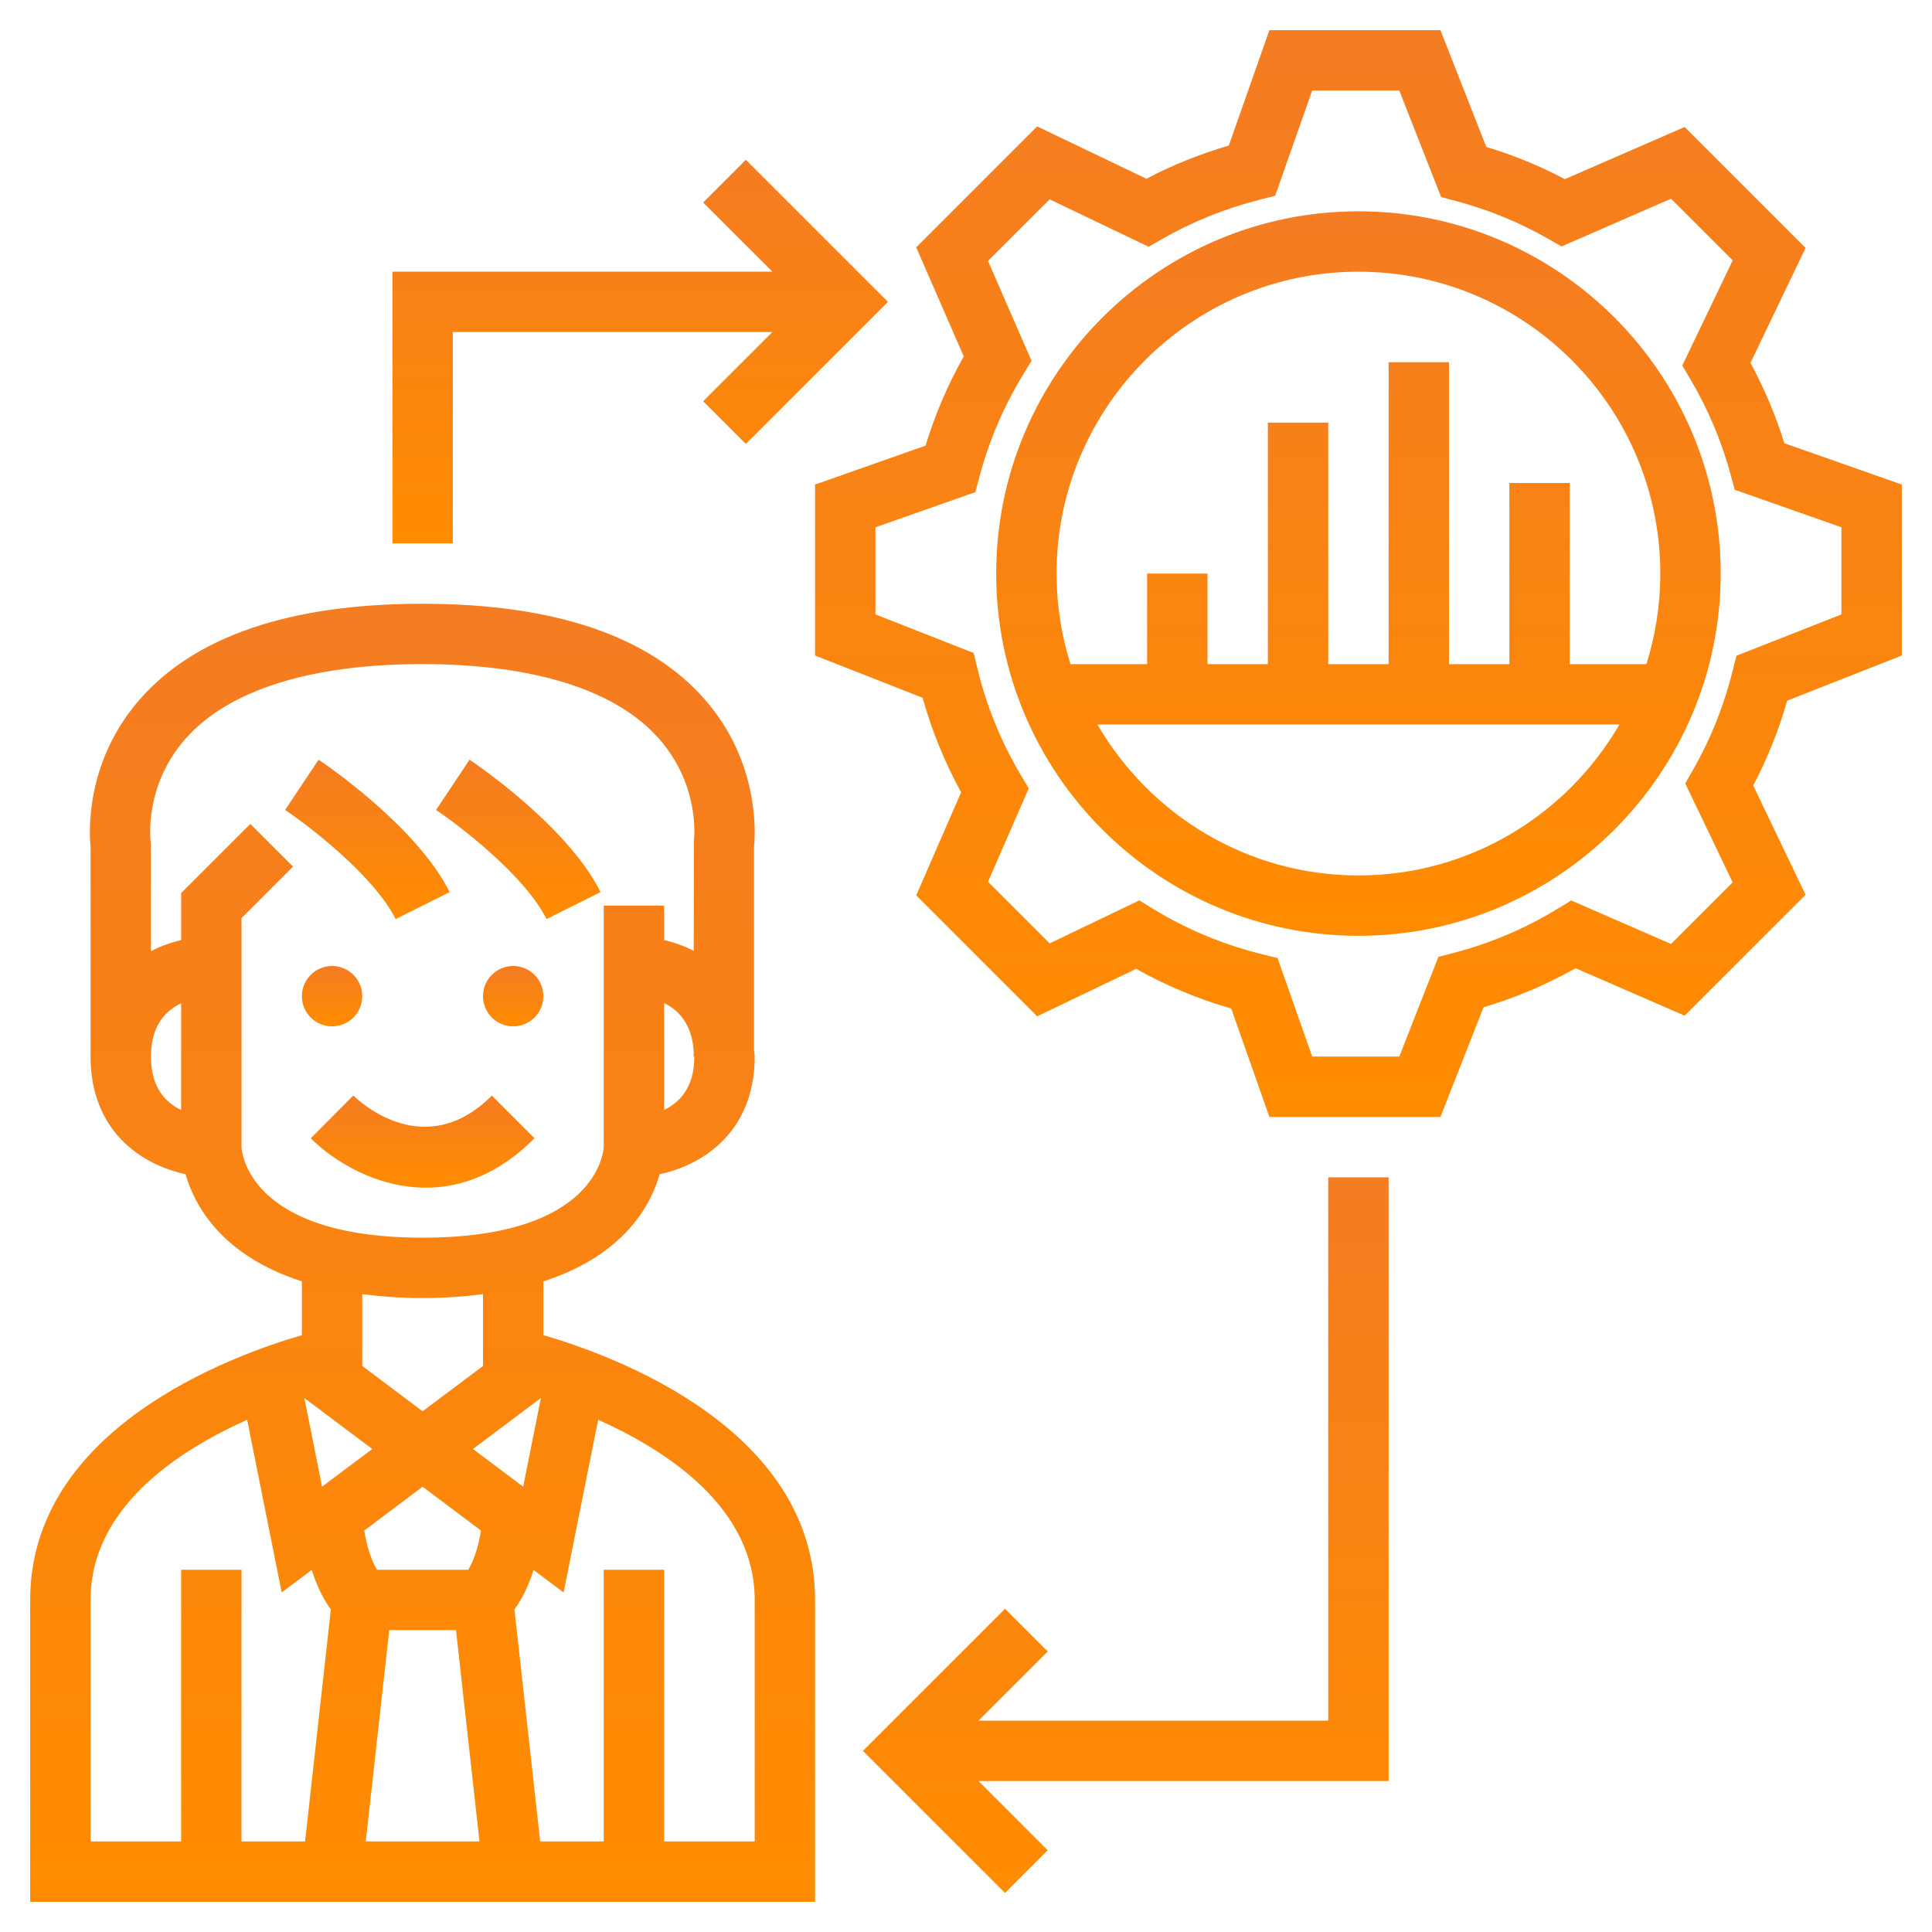 <svg width="40" height="40" viewBox="0 0 40 40" fill="none" xmlns="http://www.w3.org/2000/svg">
<g clip-path="url(#clip0_1_4575)">
<path d="M8.191 19.029L9.309 18.47C8.618 17.087 6.679 15.784 6.596 15.729L5.903 16.769C6.386 17.093 7.74 18.126 8.191 19.029Z" fill="url(#paint0_linear_1_4575)"/>
<path d="M11.316 19.029L12.434 18.47C11.743 17.087 9.804 15.784 9.721 15.729L9.028 16.769C9.511 17.093 10.865 18.126 11.316 19.029Z" fill="url(#paint1_linear_1_4575)"/>
<path d="M11.25 27.643V26.529C12.913 25.994 13.475 24.957 13.658 24.31C14.586 24.114 15.625 23.405 15.625 21.875C15.625 21.824 15.613 21.784 15.611 21.735V17.535C15.641 17.236 15.719 15.78 14.605 14.496C13.459 13.174 11.489 12.502 8.75 12.5C8.745 12.5 8.74 12.5 8.736 12.5C5.997 12.502 4.027 13.174 2.881 14.495C1.766 15.78 1.845 17.235 1.875 17.535V21.875C1.875 23.405 2.914 24.114 3.842 24.31C4.025 24.957 4.587 25.994 6.25 26.529V27.643C4.791 28.066 0.625 29.582 0.625 33.125V39.375H16.875V33.125C16.875 29.582 12.709 28.066 11.25 27.643ZM7.708 30L6.668 30.78L6.301 28.944L7.708 30ZM8.059 33.75H9.441L9.927 38.125H7.573L8.059 33.75ZM9.695 32.5H7.805C7.664 32.264 7.584 31.953 7.542 31.688L8.75 30.781L9.958 31.688C9.916 31.953 9.836 32.264 9.695 32.5ZM11.199 28.944L10.832 30.78L9.792 30L11.199 28.944ZM13.75 22.979V20.769C14.043 20.908 14.32 21.192 14.361 21.748V21.875H14.375C14.375 22.519 14.069 22.827 13.75 22.979ZM3.125 21.875C3.125 21.231 3.431 20.924 3.75 20.772V22.981C3.434 22.831 3.125 22.524 3.125 21.875ZM5 23.75V19.009L6.067 17.942L5.183 17.058L3.75 18.491V19.462C3.541 19.514 3.329 19.586 3.125 19.694V17.5L3.119 17.416C3.114 17.37 2.984 16.268 3.84 15.296C4.73 14.286 6.426 13.751 8.742 13.749C11.06 13.751 12.755 14.285 13.645 15.296C14.501 16.268 14.372 17.369 14.366 17.411L14.363 19.686C14.163 19.581 13.956 19.513 13.75 19.462V18.75H12.5V23.739C12.498 23.816 12.387 25.625 8.75 25.625C5.112 25.625 5.003 23.816 5 23.75ZM8.75 26.875C9.213 26.875 9.619 26.842 10 26.794L10.001 28.281L8.75 29.219L7.5 28.281V26.794C7.881 26.842 8.287 26.875 8.75 26.875ZM1.875 33.125C1.875 31.231 3.652 30.05 5.117 29.395L5.832 32.97L6.454 32.504C6.543 32.782 6.666 33.069 6.85 33.322L6.316 38.125H5V32.5H3.75V38.125H1.875V33.125ZM15.625 38.125H13.75V32.5H12.5V38.125H11.184L10.651 33.322C10.835 33.069 10.958 32.782 11.047 32.504L11.669 32.97L12.384 29.395C13.848 30.05 15.625 31.231 15.625 33.125V38.125Z" fill="url(#paint2_linear_1_4575)"/>
<path d="M6.875 21.25C7.22 21.25 7.5 20.97 7.5 20.625C7.5 20.28 7.22 20 6.875 20C6.53 20 6.25 20.28 6.25 20.625C6.25 20.97 6.53 21.25 6.875 21.25Z" fill="url(#paint3_linear_1_4575)"/>
<path d="M10.625 21.25C10.97 21.25 11.25 20.97 11.25 20.625C11.25 20.28 10.97 20 10.625 20C10.28 20 10 20.28 10 20.625C10 20.97 10.28 21.25 10.625 21.25Z" fill="url(#paint4_linear_1_4575)"/>
<path d="M11.067 23.567L10.184 22.683C8.806 24.061 7.464 22.827 7.315 22.681L6.434 23.567C6.905 24.039 7.792 24.59 8.816 24.59C9.532 24.59 10.314 24.321 11.067 23.567Z" fill="url(#paint5_linear_1_4575)"/>
<path d="M39.375 13.572V10.032L36.943 9.177C36.764 8.6 36.529 8.043 36.242 7.513L37.383 5.133L34.879 2.629L32.399 3.709C31.883 3.436 31.338 3.213 30.772 3.042L29.823 0.625H26.281L25.441 3.014C24.846 3.188 24.275 3.417 23.735 3.701L21.473 2.617L18.969 5.121L19.953 7.379C19.623 7.965 19.358 8.584 19.162 9.227L16.875 10.032V13.572L19.102 14.447C19.292 15.129 19.559 15.784 19.899 16.404L18.969 18.538L21.473 21.042L23.522 20.059C24.146 20.409 24.806 20.684 25.491 20.88L26.281 23.125H29.823L30.715 20.854C31.38 20.657 32.019 20.386 32.621 20.046L34.879 21.029L37.383 18.526L36.299 16.264C36.591 15.707 36.827 15.118 37.002 14.506L39.375 13.572ZM35.951 13.576L35.873 13.889C35.693 14.612 35.417 15.301 35.054 15.935L34.891 16.22L35.873 18.268L34.597 19.544L32.53 18.643L32.252 18.813C31.582 19.223 30.854 19.532 30.089 19.731L29.781 19.811L28.971 21.875H27.168L26.45 19.835L26.122 19.754C25.33 19.559 24.575 19.244 23.877 18.819L23.587 18.642L21.732 19.532L20.456 18.256L21.299 16.323L21.135 16.047C20.726 15.358 20.422 14.614 20.235 13.836L20.159 13.52L18.125 12.721V10.917L20.194 10.189L20.279 9.87C20.478 9.121 20.784 8.407 21.188 7.747L21.357 7.47L20.456 5.402L21.732 4.127L23.781 5.109L24.066 4.946C24.688 4.589 25.365 4.317 26.077 4.136L26.401 4.053L27.167 1.875H28.971L29.837 4.08L30.142 4.161C30.818 4.341 31.462 4.606 32.057 4.946L32.329 5.103L34.598 4.114L35.874 5.39L34.83 7.567L34.999 7.854C35.363 8.469 35.642 9.132 35.83 9.822L35.916 10.14L38.125 10.917V12.721L35.951 13.576Z" fill="url(#paint6_linear_1_4575)"/>
<path d="M9.375 6.875H15.991L14.558 8.308L15.442 9.192L18.384 6.25L15.442 3.308L14.558 4.192L15.991 5.625H8.125V11.25H9.375V6.875Z" fill="url(#paint7_linear_1_4575)"/>
<path d="M27.5 35.625H20.259L21.692 34.192L20.808 33.308L17.866 36.25L20.808 39.192L21.692 38.308L20.259 36.875H28.75V24.375H27.5V35.625Z" fill="url(#paint8_linear_1_4575)"/>
<path d="M28.125 4.375C23.989 4.375 20.625 7.739 20.625 11.875C20.625 16.011 23.989 19.375 28.125 19.375C32.261 19.375 35.625 16.011 35.625 11.875C35.625 7.739 32.261 4.375 28.125 4.375ZM28.125 18.125C25.817 18.125 23.803 16.865 22.721 15H33.529C32.447 16.865 30.433 18.125 28.125 18.125ZM34.087 13.75H32.5V10H31.25V13.75H30V7.5H28.75V13.75H27.5V8.75H26.25V13.75H25V11.875H23.75V13.75H22.163C21.977 13.158 21.875 12.528 21.875 11.875C21.875 8.429 24.679 5.625 28.125 5.625C31.571 5.625 34.375 8.429 34.375 11.875C34.375 12.528 34.273 13.158 34.087 13.75Z" fill="url(#paint9_linear_1_4575)"/>
</g>
<defs>
<linearGradient id="paint0_linear_1_4575" x1="7.606" y1="15.729" x2="7.606" y2="19.029" gradientUnits="userSpaceOnUse">
<stop stop-color="#F47C22"/>
<stop offset="1" stop-color="#FF8C00"/>
</linearGradient>
<linearGradient id="paint1_linear_1_4575" x1="10.731" y1="15.729" x2="10.731" y2="19.029" gradientUnits="userSpaceOnUse">
<stop stop-color="#F47C22"/>
<stop offset="1" stop-color="#FF8C00"/>
</linearGradient>
<linearGradient id="paint2_linear_1_4575" x1="8.75" y1="12.5" x2="8.75" y2="39.375" gradientUnits="userSpaceOnUse">
<stop stop-color="#F47C22"/>
<stop offset="1" stop-color="#FF8C00"/>
</linearGradient>
<linearGradient id="paint3_linear_1_4575" x1="6.875" y1="20" x2="6.875" y2="21.25" gradientUnits="userSpaceOnUse">
<stop stop-color="#F47C22"/>
<stop offset="1" stop-color="#FF8C00"/>
</linearGradient>
<linearGradient id="paint4_linear_1_4575" x1="10.625" y1="20" x2="10.625" y2="21.25" gradientUnits="userSpaceOnUse">
<stop stop-color="#F47C22"/>
<stop offset="1" stop-color="#FF8C00"/>
</linearGradient>
<linearGradient id="paint5_linear_1_4575" x1="8.75" y1="22.681" x2="8.75" y2="24.59" gradientUnits="userSpaceOnUse">
<stop stop-color="#F47C22"/>
<stop offset="1" stop-color="#FF8C00"/>
</linearGradient>
<linearGradient id="paint6_linear_1_4575" x1="28.125" y1="0.625" x2="28.125" y2="23.125" gradientUnits="userSpaceOnUse">
<stop stop-color="#F47C22"/>
<stop offset="1" stop-color="#FF8C00"/>
</linearGradient>
<linearGradient id="paint7_linear_1_4575" x1="13.254" y1="3.308" x2="13.254" y2="11.25" gradientUnits="userSpaceOnUse">
<stop stop-color="#F47C22"/>
<stop offset="1" stop-color="#FF8C00"/>
</linearGradient>
<linearGradient id="paint8_linear_1_4575" x1="23.308" y1="24.375" x2="23.308" y2="39.192" gradientUnits="userSpaceOnUse">
<stop stop-color="#F47C22"/>
<stop offset="1" stop-color="#FF8C00"/>
</linearGradient>
<linearGradient id="paint9_linear_1_4575" x1="28.125" y1="4.375" x2="28.125" y2="19.375" gradientUnits="userSpaceOnUse">
<stop stop-color="#F47C22"/>
<stop offset="1" stop-color="#FF8C00"/>
</linearGradient>
<clipPath id="clip0_1_4575">
<rect width="40" height="40" fill="white"/>
</clipPath>
</defs>
</svg>

